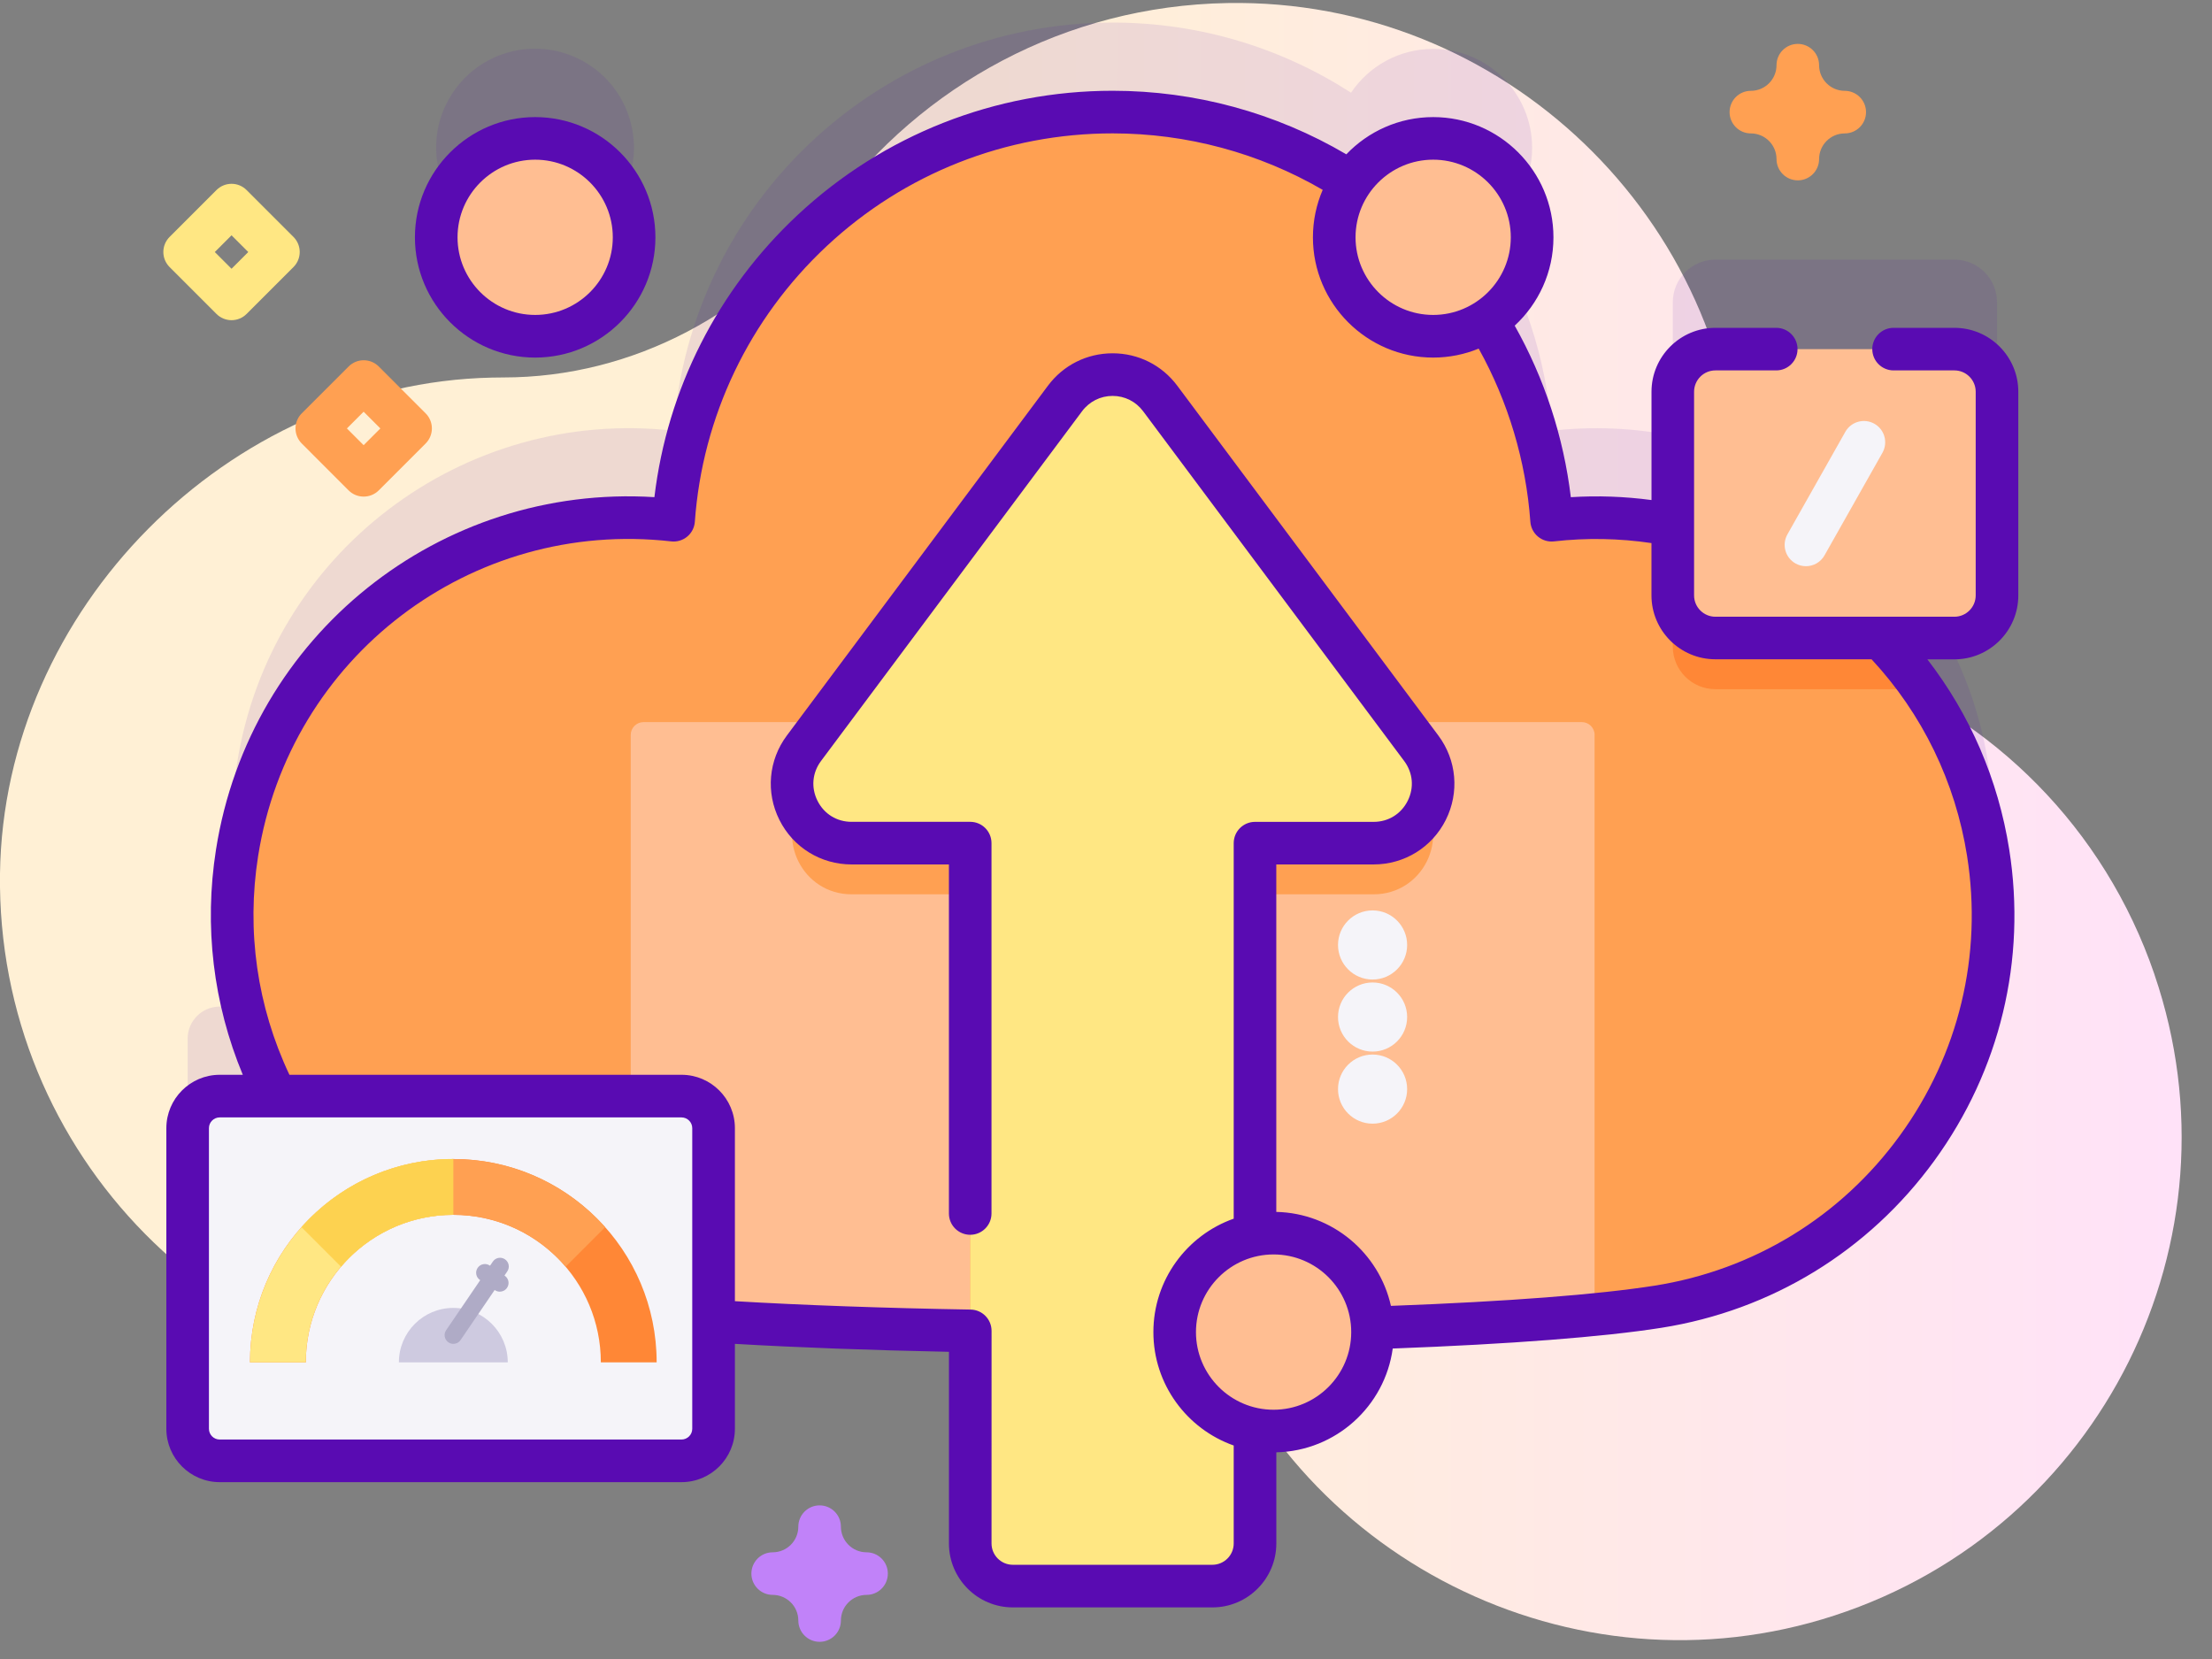 <svg height="48" viewBox="0 0 64 48" width="64" xmlns="http://www.w3.org/2000/svg" xmlns:xlink="http://www.w3.org/1999/xlink"><rect x="0" y="0" width="64" height="48" fill="#808080" stroke="none"/><linearGradient id="a" x1="44.105%" x2="168.923%" y1="50%" y2="50%"><stop offset=".001" stop-color="#fff0d5"/><stop offset=".511" stop-color="#ffdfff"/><stop offset="1" stop-color="#d9ceff"/></linearGradient><g fill="none"><g><path d="m62.337 28.198c-1.458-4.267-4.702-7.417-8.612-8.902-2.026-.769-3.371-2.695-3.401-4.861-.001-.047-.001-.095-.003-.142-.186-7.962-6.841-14.342-14.804-14.205-4.697.081-8.851 2.386-11.454 5.908-2.242 3.033-5.732 4.927-9.503 4.925-.111 0-.222.001-.333.004-7.634.167-14.125 6.716-14.227 14.351-.108 8.129 6.448 14.752 14.552 14.752 6.281 0 11.632-3.979 13.671-9.554.533-1.459 2.115-2.241 3.61-1.821.019.005.037.01.056.016 1.368.378 2.276 1.682 2.164 3.097-.15 1.897.072 3.853.715 5.769 2.53 7.537 10.749 11.673 18.307 9.207 7.731-2.523 11.882-10.872 9.261-18.543z" fill="url(#a)"/><path d="m57.78 14.638v-5.893c0-.681-.552-1.233-1.233-1.233h-6.915c-.681 0-1.233.552-1.233 1.233v3.86c-1.129-.222-2.308-.278-3.506-.142-.152-2.111-.819-4.079-1.875-5.78.788-.51 1.311-1.396 1.311-2.405 0-1.581-1.282-2.863-2.863-2.863-.99 0-1.863.503-2.377 1.267-1.988-1.283-4.356-2.029-6.898-2.029-6.722 0-12.227 5.208-12.702 11.809-6.074-.689-11.669 3.525-12.63 9.623-.395 2.504.052 4.946 1.13 7.039h-1.633c-.512 0-.927.415-.927.927v8.698c0 .512.415.927.927.927h13.362c.512 0 .927-.415.927-.927v-3.112c8.191.531 22.188.391 27.324-.419 6.265-.989 10.543-6.869 9.554-13.134-.384-2.436-1.509-4.571-3.108-6.213h2.131c.681-0 1.233-.552 1.233-1.233z" fill="#590bb2" opacity=".1"/><circle cx="15.483" cy="4.271" fill="#590bb2" opacity=".1" r="2.862" transform="matrix(.973 -.23 .23 .973 -.567 3.676)"/><path d="m57.524 24.674c-.962-6.097-6.557-10.31-12.63-9.621-.475-6.601-5.98-11.809-12.702-11.809s-12.227 5.208-12.702 11.809c-6.074-.689-11.669 3.525-12.63 9.623-.988 6.265 3.29 12.145 9.555 13.133 6.205.979 25.349.979 31.555-0 6.265-.989 10.543-6.869 9.554-13.134z" fill="#ffa052"/><path d="m55.633 19.94h-6.001c-.681 0-1.233-.551-1.233-1.233v-3.513c2.944.579 5.544 2.298 7.234 4.746z" fill="#ff8736"/><path d="m46.136 21.263v16.772c-6.82.677-21.067.677-27.887 0v-16.772c0-.204.166-.37.37-.37h27.148c.204 0 .37.166.37.37z" fill="#ffbe92"/><path d="m41.122 23.128-.84-1.125h-16.181l-.84 1.125c-.846 1.134-.037 2.747 1.377 2.747h3.434v12.632c2.701.047 5.538.047 8.239 0v-12.632h3.434c1.414 0 2.223-1.613 1.377-2.747z" fill="#ffa052"/><path d="m24.639 24.395h3.433v20.262c0 .681.552 1.233 1.233 1.233h5.774c.681 0 1.233-.552 1.233-1.233v-20.262h3.433c1.414 0 2.223-1.613 1.377-2.747l-7.553-10.12c-.687-.921-2.067-.921-2.755 0l-7.553 10.12c-.846 1.134-.037 2.747 1.377 2.747z" fill="#ffe783"/><path d="m19.719 42.267h-13.362c-.512 0-.927-.415-.927-.927v-8.698c0-.512.415-.927.927-.927h13.362c.512 0 .927.415.927.927v8.698c0 .512-.415.927-.927.927z" fill="#f5f4f9"/><path d="m56.547 18.46h-6.915c-.681 0-1.233-.552-1.233-1.233v-5.893c0-.681.552-1.233 1.233-1.233h6.915c.681 0 1.233.552 1.233 1.233v5.893c0 .681-.552 1.233-1.233 1.233z" fill="#ffbe92"/><path d="m52.251 16.382c-.103 0-.207-.026-.302-.08-.297-.167-.401-.543-.234-.84l1.676-2.968c.167-.296.544-.401.84-.234.297.167.401.543.234.84l-1.676 2.968c-.113.201-.322.314-.537.314z" fill="#f5f4f9"/><g fill="#ffbe92"><circle cx="36.85" cy="38.542" r="2.863"/><circle cx="15.484" cy="6.867" r="2.863"/><circle cx="41.467" cy="6.867" r="2.863"/></g><path d="m58.396 17.227v-5.893c0-1.02-.83-1.849-1.849-1.849h-1.76c-.34 0-.616.276-.616.616 0 .341.276.616.616.616h1.76c.34 0 .616.277.616.617v5.893c0 .34-.277.617-.616.617h-6.915c-.34 0-.617-.277-.617-.617v-5.893c0-.34.277-.617.617-.617h1.76c.34 0 .616-.276.616-.616 0-.341-.276-.616-.616-.616h-1.76c-1.02 0-1.849.83-1.849 1.849v3.134c-.772-.103-1.553-.132-2.334-.083-.209-1.74-.764-3.438-1.624-4.963.689-.636 1.121-1.546 1.121-2.555 0-1.918-1.561-3.479-3.479-3.479-.988 0-1.88.414-2.514 1.077-2.044-1.203-4.375-1.839-6.761-1.839-3.397 0-6.634 1.277-9.115 3.595-2.315 2.164-3.771 5.043-4.143 8.163-6.201-.386-11.705 3.985-12.684 10.194-.351 2.225-.081 4.462.775 6.519h-.668c-.851 0-1.544.693-1.544 1.544v8.698c0 .851.693 1.544 1.544 1.544h13.362c.851 0 1.544-.693 1.544-1.544v-2.457c1.806.105 3.928.184 6.193.23l-0 5.546c0 1.02.83 1.849 1.849 1.849h5.774c1.02 0 1.849-.83 1.849-1.849v-2.638c1.722-.038 3.14-1.334 3.368-3.003 3.412-.128 6.095-.335 7.77-.599 3.193-.504 5.998-2.221 7.9-4.835 1.901-2.614 2.671-5.812 2.167-9.005-.319-2.022-1.132-3.901-2.368-5.501h.782c1.02-0 1.849-.83 1.849-1.849zm-16.93-12.607c1.239 0 2.246 1.008 2.246 2.246 0 1.239-1.008 2.246-2.246 2.246-1.239 0-2.246-1.008-2.246-2.246 0-1.239 1.008-2.246 2.246-2.246zm-21.437 36.719c0 .171-.14.311-.311.311h-13.362c-.171 0-.311-.14-.311-.311v-8.698c0-.171.14-.311.311-.311h13.362c.171 0 .311.14.311.311zm16.82-.551c-1.239 0-2.246-1.008-2.246-2.246 0-1.239 1.008-2.247 2.246-2.247 1.239 0 2.246 1.008 2.246 2.247 0 1.239-1.008 2.246-2.246 2.246zm20.065-16.019c.452 2.868-.239 5.74-1.946 8.087-1.708 2.348-4.227 3.89-7.095 4.342-1.629.257-4.262.459-7.629.585-.342-1.531-1.694-2.683-3.317-2.719v-10.053h2.817c.889 0 1.689-.494 2.087-1.288.398-.795.316-1.731-.216-2.443l-7.553-10.12c-.445-.596-1.127-.938-1.871-.938-.744 0-1.426.342-1.871.938l-7.553 10.12c-.532.712-.615 1.649-.216 2.443.398.795 1.198 1.288 2.087 1.288h2.817v10.099c0 .341.276.616.616.616.34 0 .616-.276.616-.616v-10.716c0-.341-.276-.616-.616-.616h-3.433c-.426 0-.794-.227-.985-.608s-.153-.812.102-1.153l7.553-10.119c.21-.281.532-.443.883-.443s.673.162.883.443l7.553 10.12c.255.342.293.773.102 1.153s-.559.608-.985.608h-3.433c-.34 0-.616.276-.616.616v10.865c-1.352.477-2.324 1.768-2.324 3.282 0 1.514.972 2.804 2.324 3.281v2.834c0 .34-.277.617-.617.617h-5.774c-.34 0-.616-.277-.616-.617l.001-6.151c0-.336-.27-.611-.606-.616-2.507-.043-4.857-.127-6.82-.243v-5.006c0-.851-.693-1.544-1.544-1.544h-11.345c-.933-1.974-1.248-4.157-.906-6.327.909-5.763 6.158-9.763 11.952-9.106.167.019.334-.031.463-.138.129-.107.209-.263.221-.43.219-3.048 1.574-5.88 3.814-7.974 2.251-2.104 5.189-3.263 8.273-3.263 2.144 0 4.238.565 6.079 1.634-.182.422-.283.886-.283 1.374 0 1.918 1.561 3.479 3.479 3.479.466 0 .911-.093 1.317-.26.853 1.533 1.369 3.257 1.495 5.01.012.167.092.323.221.43.129.107.296.157.463.138.942-.107 1.889-.089 2.82.049v1.513c0 1.02.83 1.849 1.849 1.849h4.519c1.47 1.583 2.425 3.549 2.764 5.693z" fill="#590bb2"/><path d="m15.484 10.346c1.918 0 3.479-1.561 3.479-3.479s-1.561-3.479-3.479-3.479c-1.918 0-3.479 1.561-3.479 3.479s1.561 3.479 3.479 3.479zm0-5.726c1.239 0 2.246 1.008 2.246 2.246 0 1.239-1.008 2.246-2.246 2.246-1.239 0-2.246-1.008-2.246-2.246 0-1.239 1.008-2.246 2.246-2.246z" fill="#590bb2"/><g fill="#f5f4f9"><circle cx="39.713" cy="31.511" r="1"/><circle cx="39.713" cy="29.426" r="1"/><circle cx="39.713" cy="27.341" r="1"/></g><path d="m10.521 14.368c-.158 0-.315-.06-.436-.181l-1.355-1.356c-.116-.116-.18-.272-.18-.436 0-.163.065-.32.181-.436l1.356-1.355c.241-.241.631-.241.872 0l1.356 1.355c.116.116.181.272.181.436 0 .163-.065.32-.18.436l-1.356 1.356c-.121.12-.278.181-.436.181zm-.484-1.972.484.484.484-.484-.484-.484z" fill="#ffa052"/><path d="m6.699 9.264c-.163 0-.32-.065-.436-.181l-1.356-1.356c-.241-.241-.241-.631 0-.872l1.356-1.356c.116-.116.272-.181.436-.181s.32.065.436.181l1.356 1.356c.241.241.241.631 0 .872l-1.356 1.356c-.116.116-.272.181-.436.181zm-.484-1.972.484.484.484-.484-.484-.484z" fill="#ffe783"/><path d="m23.714 47.503c-.34 0-.616-.276-.616-.616 0-.409-.333-.742-.742-.742-.34 0-.616-.276-.616-.616 0-.341.276-.616.616-.616.409 0 .742-.333.742-.742 0-.341.276-.616.616-.616.34 0 .616.276.616.616 0 .409.333.742.742.742.34 0 .616.276.616.616 0 .341-.276.616-.616.616-.409 0-.742.333-.742.742 0 .341-.276.616-.616.616z" fill="#c182f9"/><path d="m52.016 5.218c-.34 0-.616-.276-.616-.616 0-.409-.333-.742-.742-.742-.34 0-.616-.276-.616-.616 0-.341.276-.616.616-.616.409 0 .742-.333.742-.742 0-.341.276-.616.616-.616.34 0 .616.276.616.616 0 .409.333.742.742.742.34 0 .616.276.616.616 0 .341-.276.616-.616.616-.409 0-.742.333-.742.742 0 .341-.276.616-.616.616z" fill="#ffa052"/></g><g transform="translate(7.233 33.534)"><path d="m4.308 5.883c0-.87.705-1.575 1.575-1.575.87 0 1.575.705 1.575 1.575z" fill="#cecae0"/><path d="m10.151 5.883c0-2.357-1.911-4.268-4.268-4.268-2.357 0-4.268 1.911-4.268 4.268h-1.615c0-3.249 2.634-5.883 5.883-5.883 3.249 0 5.883 2.634 5.883 5.883z" fill="#ff8736"/><path d="m5.883 1.615c-2.357 0-4.268 1.911-4.268 4.268h-1.615c0-3.249 2.634-5.883 5.883-5.883z" fill="#ffe783"/><path d="m10.276 1.972-1.144 1.144c-.782-.919-1.948-1.501-3.249-1.501v-1.614c1.747 0 3.317.762 4.393 1.972z" fill="#ffa052"/><path d="m5.883 0v1.614c-1.301 0-2.467.583-3.249 1.501l-1.144-1.144c1.077-1.21 2.646-1.972 4.393-1.972z" fill="#fdd250"/><path d="m7.37 3.376-.007-.005.081-.119c.079-.115.049-.273-.067-.351-.115-.079-.273-.049-.351.067l-.081.119-.007-.005c-.115-.078-.273-.049-.351.067-.079.115-.049.273.067.351l.007.005-.986 1.448c-.079.115-.049.273.067.351.044.03.093.044.142.044.081 0 .16-.039.209-.111l.986-1.448.007.005c.044.03.093.044.142.044.081 0 .16-.039.209-.111.079-.115.049-.273-.067-.351z" fill="#afabc6"/></g></g></svg>